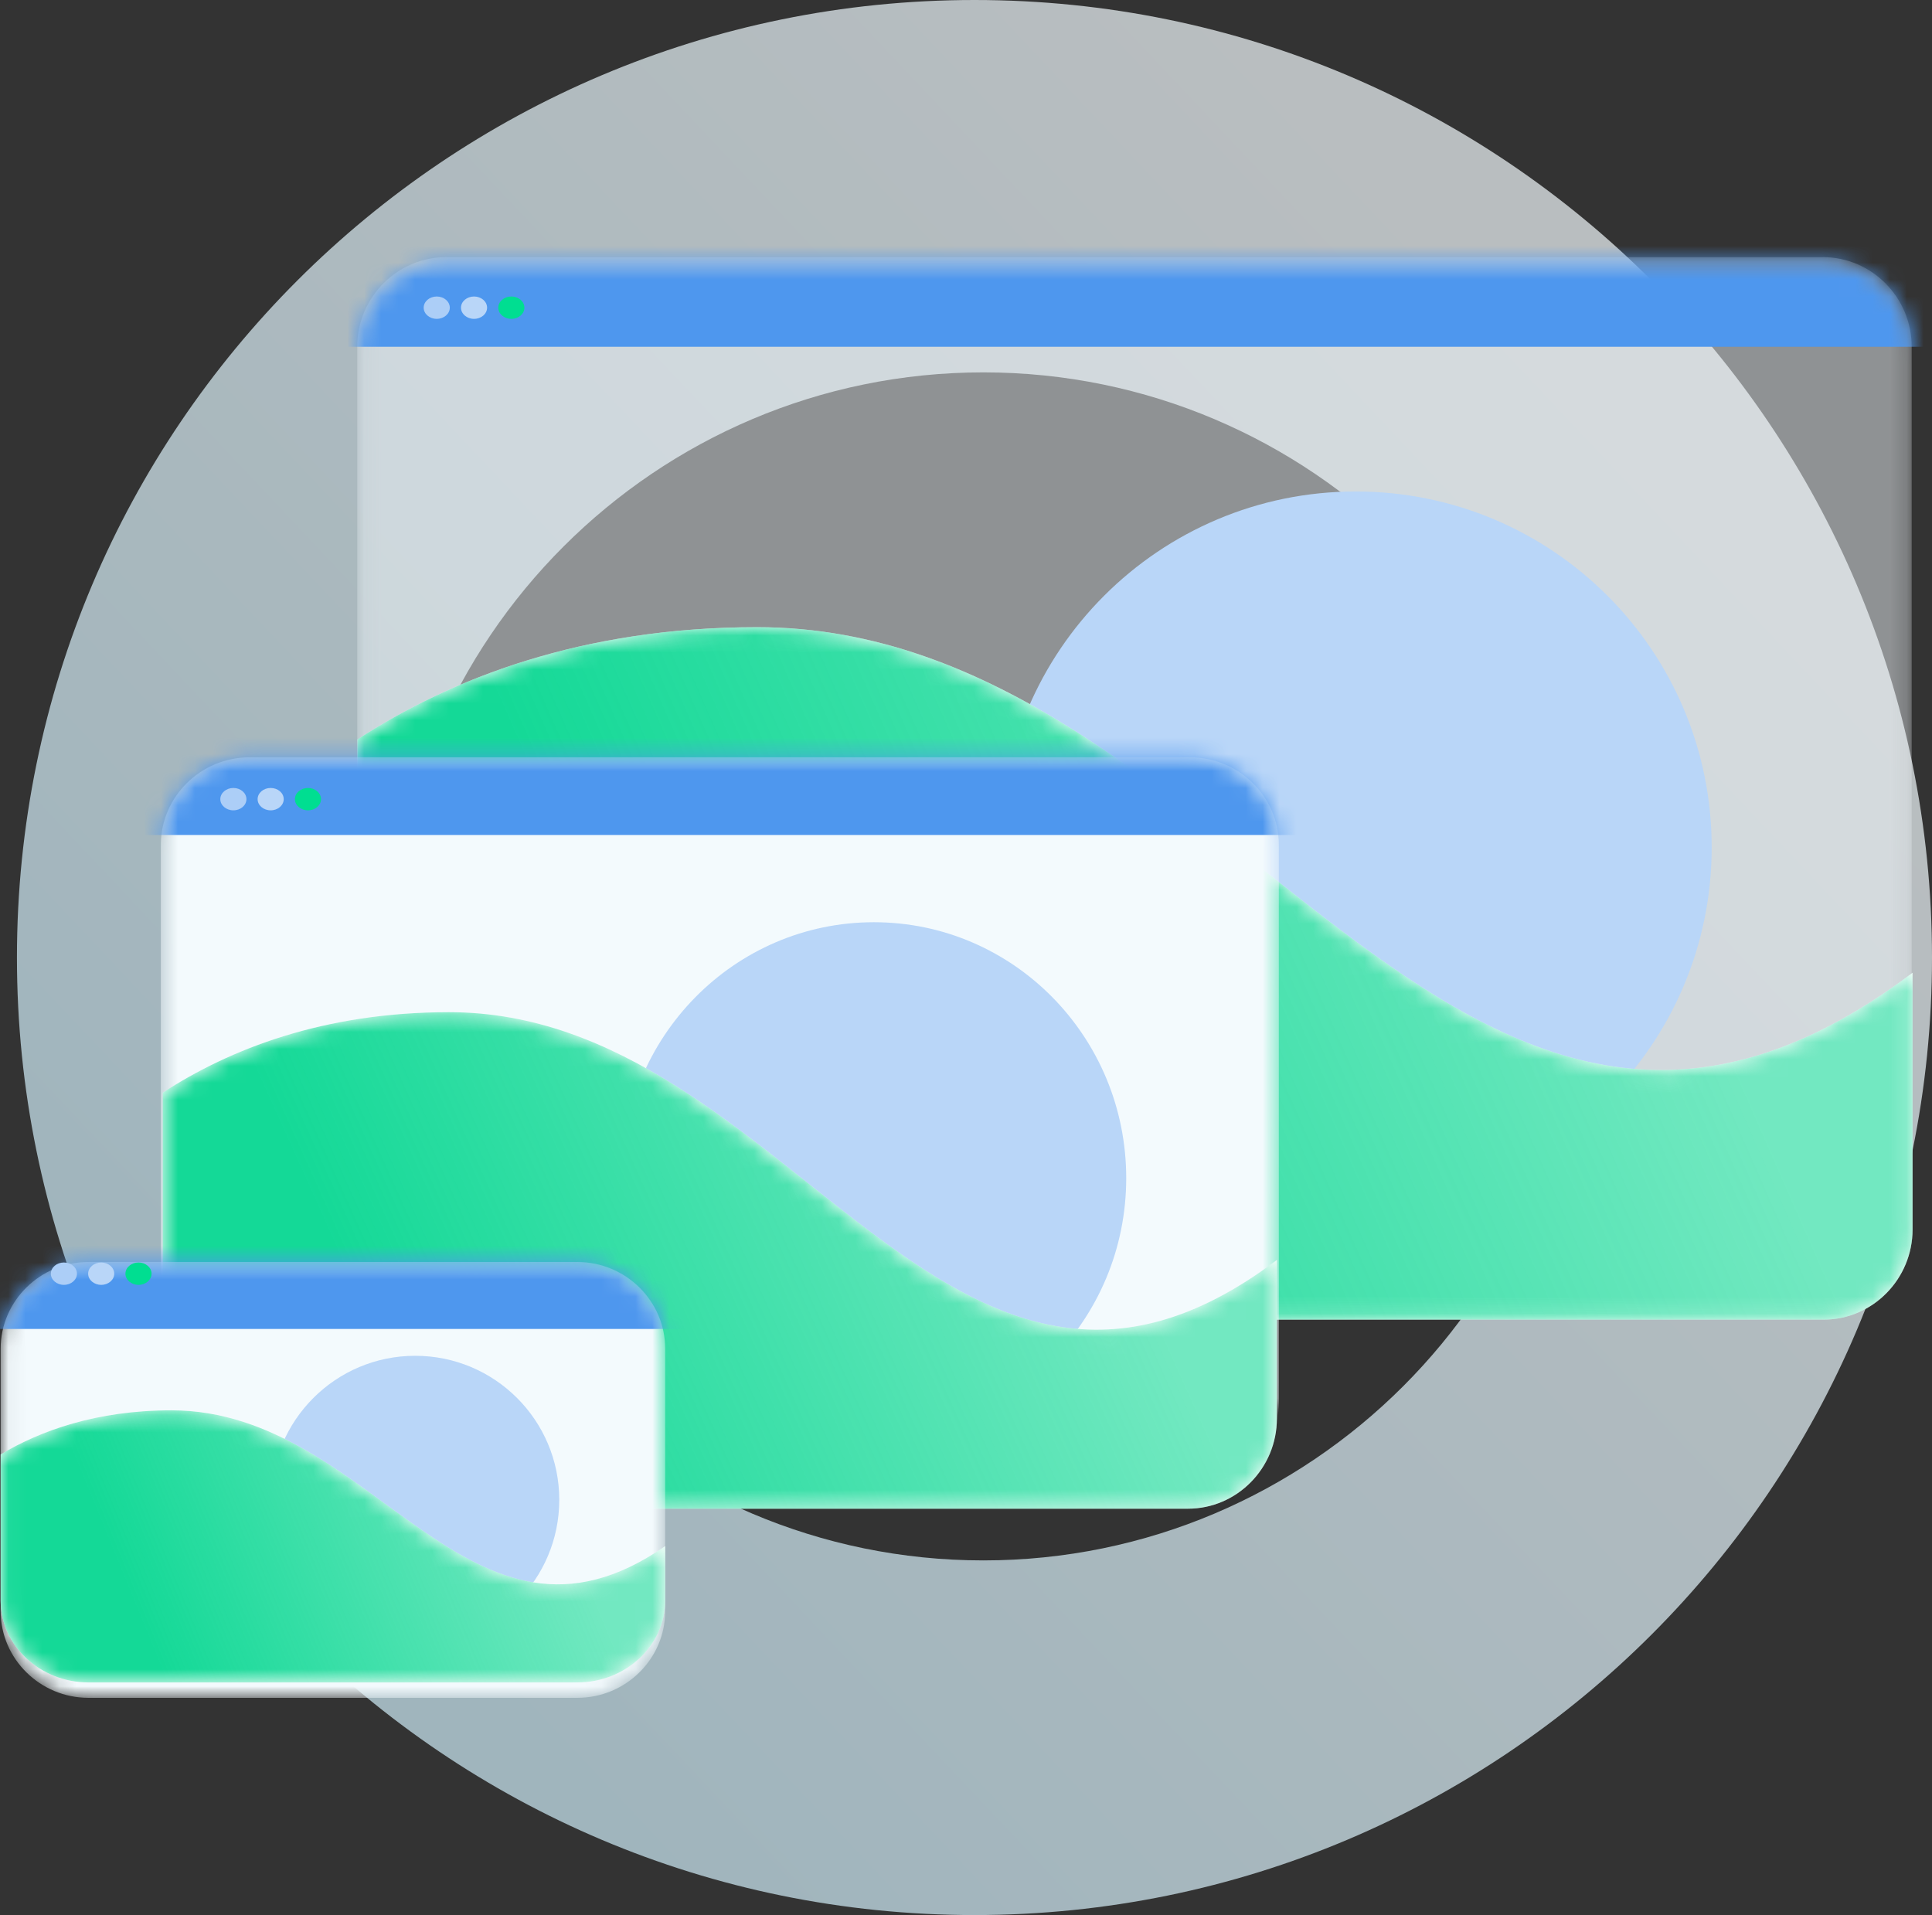 <?xml version="1.0" encoding="UTF-8"?>
<svg width="114px" height="113px" viewBox="0 0 114 113" version="1.1" xmlns="http://www.w3.org/2000/svg" xmlns:xlink="http://www.w3.org/1999/xlink">
    <rect x="0" y="0" width="114" height="113" fill="#333333" stroke="none"/>
    <!-- Generator: Sketch 59.1 (86144) - https://sketch.com -->
    <title>IC-2 Creat a website repository</title>
    <desc>Created with Sketch.</desc>
    <defs>
        <linearGradient x1="82.214%" y1="20.654%" x2="18.071%" y2="82.228%" id="linearGradient-1">
            <stop stop-color="#F3FAFD" offset="0%"></stop>
            <stop stop-color="#CFEDF9" offset="100%"></stop>
        </linearGradient>
        <linearGradient x1="82.214%" y1="21.166%" x2="18.071%" y2="81.665%" id="linearGradient-2">
            <stop stop-color="#F3FAFD" offset="0%"></stop>
            <stop stop-color="#CFEDF9" offset="100%"></stop>
        </linearGradient>
        <path d="M5.323,0.172 C2.438,0.172 0.079,2.551 0.079,5.456 L0.079,5.456 L0.079,56.333 C0.079,59.24 2.438,61.618 5.323,61.618 L5.323,61.618 L86.557,61.618 C89.441,61.618 91.801,59.24 91.801,56.333 L91.801,56.333 L91.801,5.456 C91.801,2.551 89.441,0.172 86.557,0.172 L86.557,0.172 L5.323,0.172 Z" id="path-3"></path>
        <path d="M0.092,6.63 C5.614,3.046 13.341,0.008 23.678,0.008 C51.719,0.008 64.726,40.867 91.853,20.397 L91.853,35.55 C91.853,38.475 89.492,40.867 86.607,40.867 L5.338,40.867 C2.451,40.867 0.092,38.475 0.092,35.55" id="path-5"></path>
        <linearGradient x1="85.24%" y1="43.014%" x2="17.463%" y2="56.452%" id="linearGradient-7">
            <stop stop-color="#14D997" stop-opacity="0.6" offset="0%"></stop>
            <stop stop-color="#14D997" offset="100%"></stop>
        </linearGradient>
        <path d="M86.607,61.809 L5.338,61.809 C2.453,61.809 0.092,59.435 0.092,56.533 L0.092,5.732 C0.092,2.831 2.453,0.456 5.338,0.456 L86.607,0.456 C89.492,0.456 91.853,2.831 91.853,5.732 L91.853,56.533 C91.853,59.435 89.492,61.809 86.607,61.809 Z" id="path-8"></path>
        <path d="M61.217,43.934 L5.731,43.934 C2.848,43.934 0.49,41.608 0.49,38.765 L0.49,5.854 C0.49,3.011 2.848,0.685 5.731,0.685 L61.217,0.685 C64.098,0.685 66.459,3.011 66.459,5.854 L66.459,38.765" id="path-10"></path>
        <path d="M0.604,5.078 C4.559,2.507 10.096,0.329 17.501,0.329 C37.591,0.329 46.91,29.626 66.344,14.948 L66.344,24.311 C66.344,27.236 63.985,29.626 61.101,29.626 L5.845,29.626 C2.961,29.626 0.604,27.236 0.604,24.311" id="path-12"></path>
        <linearGradient x1="85.24%" y1="43.002%" x2="17.463%" y2="56.463%" id="linearGradient-14">
            <stop stop-color="#14D997" stop-opacity="0.6" offset="0%"></stop>
            <stop stop-color="#14D997" offset="100%"></stop>
        </linearGradient>
        <path d="M61.217,43.934 L5.731,43.934 C2.848,43.934 0.49,41.608 0.49,38.765 L0.49,5.854 C0.49,3.011 2.848,0.685 5.731,0.685 L61.217,0.685 C64.098,0.685 66.459,3.011 66.459,5.854 L66.459,38.765 C66.459,41.608 64.098,43.934 61.217,43.934 Z" id="path-15"></path>
        <path d="M5.221,0.465 C2.371,0.465 0.039,2.767 0.039,5.577 L0.039,5.577 L0.039,21.073 C0.039,23.883 2.371,26.183 5.221,26.183 L5.221,26.183 L34.067,26.183 C36.918,26.183 39.25,23.883 39.25,21.073 L39.25,21.073 L39.25,5.577 C39.25,2.767 36.918,0.465 34.067,0.465 L34.067,0.465 L5.221,0.465 Z" id="path-17"></path>
        <path d="M0.039,2.82 L0.039,11.448 C0.039,14.102 2.371,16.274 5.221,16.274 L5.221,16.274 L34.067,16.274 C36.918,16.274 39.25,14.102 39.25,11.448 L39.25,11.448 L39.25,8.231 C27.657,16.274 22.1,0.218 10.118,0.218 L10.118,0.218 C5.701,0.218 2.398,1.413 0.039,2.82" id="path-19"></path>
        <linearGradient x1="85.24%" y1="44.092%" x2="17.463%" y2="55.456%" id="linearGradient-21">
            <stop stop-color="#14D997" stop-opacity="0.6" offset="0%"></stop>
            <stop stop-color="#14D997" offset="100%"></stop>
        </linearGradient>
        <path d="M5.221,0.465 C2.371,0.465 0.039,2.767 0.039,5.577 L0.039,5.577 L0.039,21.073 C0.039,23.883 2.371,26.183 5.221,26.183 L5.221,26.183 L34.067,26.183 C36.918,26.183 39.25,23.883 39.25,21.073 L39.25,21.073 L39.25,5.577 C39.25,2.767 36.918,0.465 34.067,0.465 L34.067,0.465 L5.221,0.465 Z" id="path-22"></path>
    </defs>
    <g id="Page-1" stroke="none" stroke-width="1" fill="none" fill-rule="evenodd">
        <g id="IC-2-Creat-a-website-repository">
            <g id="Group-3" transform="translate(1, 0)" fill="url(#linearGradient-2)" fill-opacity="0.7" fill-rule="nonzero">
                <path d="M0,56.498 C0,87.705 25.296,113 56.501,113 C87.704,113 113,87.705 113,56.498 C113,25.295 87.704,0 56.501,0 C25.296,0 0,25.295 0,56.498 Z M57.024,21.972 C76.351,21.972 92.074,37.694 92.074,57.022 C92.074,76.35 76.351,92.074 57.024,92.074 C37.697,92.074 21.972,76.35 21.972,57.022 C21.972,37.694 37.697,21.972 57.024,21.972" id="Fill-1"></path>
            </g>
            <g id="Group-6" transform="translate(21, 15)">
                <g id="Fill-4-Clipped">
                    <mask id="mask-4" fill="white">
                        <use xlink:href="#path-3"></use>
                    </mask>
                    <g id="path-2"></g>
                    <path d="M5.323,0.172 C2.438,0.172 0.079,2.551 0.079,5.456 L0.079,5.456 L0.079,56.333 C0.079,59.24 2.438,61.618 5.323,61.618 L5.323,61.618 L86.557,61.618 C89.441,61.618 91.801,59.24 91.801,56.333 L91.801,56.333 L91.801,5.456 C91.801,2.551 89.441,0.172 86.557,0.172 L86.557,0.172 L5.323,0.172 Z" id="Fill-4" fill="#F3FAFD" fill-rule="nonzero" opacity="0.693" mask="url(#mask-4)"></path>
                </g>
            </g>
            <path d="M101,50 C101,61.598 91.598,71 80,71 C68.402,71 59,61.598 59,50 C59,38.402 68.402,29 80,29 C91.598,29 101,38.402 101,50" id="Fill-7" fill="#B9D6F8" fill-rule="nonzero"></path>
            <g id="Group-11" transform="translate(21, 37)">
                <g id="Clip-10" fill="#FFFFFF" fill-rule="nonzero">
                    <path d="M0.092,6.63 C5.614,3.046 13.341,0.008 23.678,0.008 C51.719,0.008 64.726,40.867 91.853,20.397 L91.853,35.55 C91.853,38.475 89.492,40.867 86.607,40.867 L5.338,40.867 C2.451,40.867 0.092,38.475 0.092,35.55" id="path-4"></path>
                </g>
                <g id="Fill-9-Clipped">
                    <mask id="mask-6" fill="white">
                        <use xlink:href="#path-5"></use>
                    </mask>
                    <g id="path-4"></g>
                    <path d="M0.092,6.63 L0.092,35.55 C0.092,38.475 2.451,40.867 5.338,40.867 L5.338,40.867 L86.607,40.867 C89.492,40.867 91.853,38.475 91.853,35.55 L91.853,35.55 L91.853,20.397 C64.726,40.867 51.719,0.008 23.678,0.008 L23.678,0.008 C13.341,0.008 5.614,3.046 0.092,6.63" id="Fill-9" fill="url(#linearGradient-7)" fill-rule="nonzero" mask="url(#mask-6)"></path>
                </g>
            </g>
            <g id="Group-14" transform="translate(21, 15)">
                <g id="Fill-12-Clipped">
                    <mask id="mask-9" fill="white">
                        <use xlink:href="#path-8"></use>
                    </mask>
                    <g id="path-7"></g>
                    <polygon id="Fill-12" fill="#4E97EE" fill-rule="nonzero" mask="url(#mask-9)" points="-9.913 5.461 142.362 5.461 142.362 -10.672 -9.913 -10.672"></polygon>
                </g>
            </g>
            <g id="Group-24" transform="translate(9, 44)">
                <g id="Fill-22-Clipped">
                    <mask id="mask-11" fill="white">
                        <use xlink:href="#path-10"></use>
                    </mask>
                    <g id="path-9"></g>
                    <path d="M61.217,43.934 L5.731,43.934 C2.848,43.934 0.49,41.608 0.49,38.765 L0.49,5.854 C0.49,3.011 2.848,0.685 5.731,0.685 L61.217,0.685 C64.098,0.685 66.459,3.011 66.459,5.854 L66.459,38.765 C66.459,41.608 64.098,43.934 61.217,43.934" id="Fill-22" fill="#F3FAFD" fill-rule="nonzero" mask="url(#mask-11)"></path>
                </g>
            </g>
            <g id="Group-30" transform="translate(9, 54)">
                <path d="M57.454,15.518 C57.454,23.858 50.788,30.618 42.564,30.618 C34.34,30.618 27.672,23.858 27.672,15.518 C27.672,7.177 34.34,0.417 42.564,0.417 C50.788,0.417 57.454,7.177 57.454,15.518" id="Fill-25" fill="#B9D6F8" fill-rule="nonzero"></path>
                <g id="Group-29" transform="translate(0, 5.396)">
                    <g id="Clip-28" fill="#FFFFFF" fill-rule="nonzero">
                        <path d="M0.604,5.078 C4.559,2.507 10.096,0.329 17.501,0.329 C37.591,0.329 46.91,29.626 66.344,14.948 L66.344,24.311 C66.344,27.236 63.985,29.626 61.101,29.626 L5.845,29.626 C2.961,29.626 0.604,27.236 0.604,24.311" id="path-11"></path>
                    </g>
                    <g id="Fill-27-Clipped">
                        <mask id="mask-13" fill="white">
                            <use xlink:href="#path-12"></use>
                        </mask>
                        <g id="path-11"></g>
                        <path d="M0.604,5.078 L0.604,24.311 C0.604,27.236 2.961,29.626 5.845,29.626 L5.845,29.626 L61.101,29.626 C63.985,29.626 66.344,27.236 66.344,24.311 L66.344,24.311 L66.344,14.948 C46.91,29.626 37.591,0.329 17.501,0.329 L17.501,0.329 C10.096,0.329 4.559,2.507 0.604,5.078" id="Fill-27" fill="url(#linearGradient-14)" fill-rule="nonzero" mask="url(#mask-13)"></path>
                    </g>
                </g>
            </g>
            <g id="Group-33" transform="translate(9, 44)">
                <g id="Fill-31-Clipped">
                    <mask id="mask-16" fill="white">
                        <use xlink:href="#path-15"></use>
                    </mask>
                    <g id="path-14"></g>
                    <polygon id="Fill-31" fill="#4E97EE" fill-rule="nonzero" mask="url(#mask-16)" points="-13.736 5.27 88.578 5.27 88.578 -9.923 -13.736 -9.923"></polygon>
                </g>
            </g>
            <g id="Group-43" transform="translate(0, 74)">
                <g id="Fill-41-Clipped">
                    <mask id="mask-18" fill="white">
                        <use xlink:href="#path-17"></use>
                    </mask>
                    <g id="path-16"></g>
                    <path d="M5.221,0.465 C2.371,0.465 0.039,2.767 0.039,5.577 L0.039,5.577 L0.039,21.073 C0.039,23.883 2.371,26.183 5.221,26.183 L5.221,26.183 L34.067,26.183 C36.918,26.183 39.25,23.883 39.25,21.073 L39.25,21.073 L39.25,5.577 C39.25,2.767 36.918,0.465 34.067,0.465 L34.067,0.465 L5.221,0.465 Z" id="Fill-41" fill="#F3FAFD" fill-rule="nonzero" mask="url(#mask-18)"></path>
                </g>
            </g>
            <path d="M33,88.499 C33,93.194 29.194,97 24.5,97 C19.806,97 16,93.194 16,88.499 C16,83.806 19.806,80 24.5,80 C29.194,80 33,83.806 33,88.499" id="Fill-44" fill="#B9D6F8" fill-rule="nonzero"></path>
            <g id="Group-48" transform="translate(0, 83)">
                <g id="Clip-47" fill="#FFFFFF" fill-rule="nonzero">
                    <path d="M0.039,2.82 L0.039,11.448 C0.039,14.102 2.371,16.274 5.221,16.274 L5.221,16.274 L34.067,16.274 C36.918,16.274 39.25,14.102 39.25,11.448 L39.25,11.448 L39.25,8.231 C27.657,16.274 22.1,0.218 10.118,0.218 L10.118,0.218 C5.701,0.218 2.398,1.413 0.039,2.82" id="path-18"></path>
                </g>
                <g id="Fill-46-Clipped">
                    <mask id="mask-20" fill="white">
                        <use xlink:href="#path-19"></use>
                    </mask>
                    <g id="path-18"></g>
                    <path d="M0.039,2.82 L0.039,11.448 C0.039,14.102 2.371,16.274 5.221,16.274 L5.221,16.274 L34.067,16.274 C36.918,16.274 39.25,14.102 39.25,11.448 L39.25,11.448 L39.25,8.231 C27.657,16.274 22.1,0.218 10.118,0.218 L10.118,0.218 C5.701,0.218 2.398,1.413 0.039,2.82" id="Fill-46" fill="url(#linearGradient-21)" fill-rule="nonzero" mask="url(#mask-20)"></path>
                </g>
            </g>
            <g id="Group-51" transform="translate(0, 74)">
                <g id="Fill-49-Clipped">
                    <mask id="mask-23" fill="white">
                        <use xlink:href="#path-22"></use>
                    </mask>
                    <g id="path-21"></g>
                    <polygon id="Fill-49" fill="#4E97EE" fill-rule="nonzero" mask="url(#mask-23)" points="-9.022 4.416 59.15 4.416 59.15 -11.891 -9.022 -11.891"></polygon>
                </g>
            </g>
            <g id="Group-58" transform="translate(3, 74)" fill-rule="nonzero">
                <path d="M1.541,1.155 C1.541,1.519 1.196,1.815 0.77,1.815 C0.346,1.815 0,1.519 0,1.155 C0,0.791 0.346,0.495 0.77,0.495 C1.196,0.495 1.541,0.791 1.541,1.155" id="Fill-52" fill="#ACCEF7"></path>
                <path d="M3.741,1.155 C3.741,1.519 3.397,1.815 2.971,1.815 C2.547,1.815 2.201,1.519 2.201,1.155 C2.201,0.791 2.547,0.495 2.971,0.495 C3.397,0.495 3.741,0.791 3.741,1.155" id="Fill-54" fill="#B9D6F8"></path>
                <path d="M5.942,1.155 C5.942,1.519 5.598,1.815 5.172,1.815 C4.748,1.815 4.402,1.519 4.402,1.155 C4.402,0.791 4.748,0.495 5.172,0.495 C5.598,0.495 5.942,0.791 5.942,1.155" id="Fill-56" fill="#00DE91"></path>
            </g>
            <g id="Group-58" transform="translate(13, 46)" fill-rule="nonzero">
                <path d="M1.541,1.155 C1.541,1.519 1.196,1.815 0.77,1.815 C0.346,1.815 0,1.519 0,1.155 C0,0.791 0.346,0.495 0.77,0.495 C1.196,0.495 1.541,0.791 1.541,1.155" id="Fill-52" fill="#ACCEF7"></path>
                <path d="M3.741,1.155 C3.741,1.519 3.397,1.815 2.971,1.815 C2.547,1.815 2.201,1.519 2.201,1.155 C2.201,0.791 2.547,0.495 2.971,0.495 C3.397,0.495 3.741,0.791 3.741,1.155" id="Fill-54" fill="#B9D6F8"></path>
                <path d="M5.942,1.155 C5.942,1.519 5.598,1.815 5.172,1.815 C4.748,1.815 4.402,1.519 4.402,1.155 C4.402,0.791 4.748,0.495 5.172,0.495 C5.598,0.495 5.942,0.791 5.942,1.155" id="Fill-56" fill="#00DE91"></path>
            </g>
            <g id="Group-58" transform="translate(25, 17)" fill-rule="nonzero">
                <path d="M1.541,1.155 C1.541,1.519 1.196,1.815 0.77,1.815 C0.346,1.815 0,1.519 0,1.155 C0,0.791 0.346,0.495 0.77,0.495 C1.196,0.495 1.541,0.791 1.541,1.155" id="Fill-52" fill="#ACCEF7"></path>
                <path d="M3.741,1.155 C3.741,1.519 3.397,1.815 2.971,1.815 C2.547,1.815 2.201,1.519 2.201,1.155 C2.201,0.791 2.547,0.495 2.971,0.495 C3.397,0.495 3.741,0.791 3.741,1.155" id="Fill-54" fill="#B9D6F8"></path>
                <path d="M5.942,1.155 C5.942,1.519 5.598,1.815 5.172,1.815 C4.748,1.815 4.402,1.519 4.402,1.155 C4.402,0.791 4.748,0.495 5.172,0.495 C5.598,0.495 5.942,0.791 5.942,1.155" id="Fill-56" fill="#00DE91"></path>
            </g>
        </g>
    </g>
</svg>
